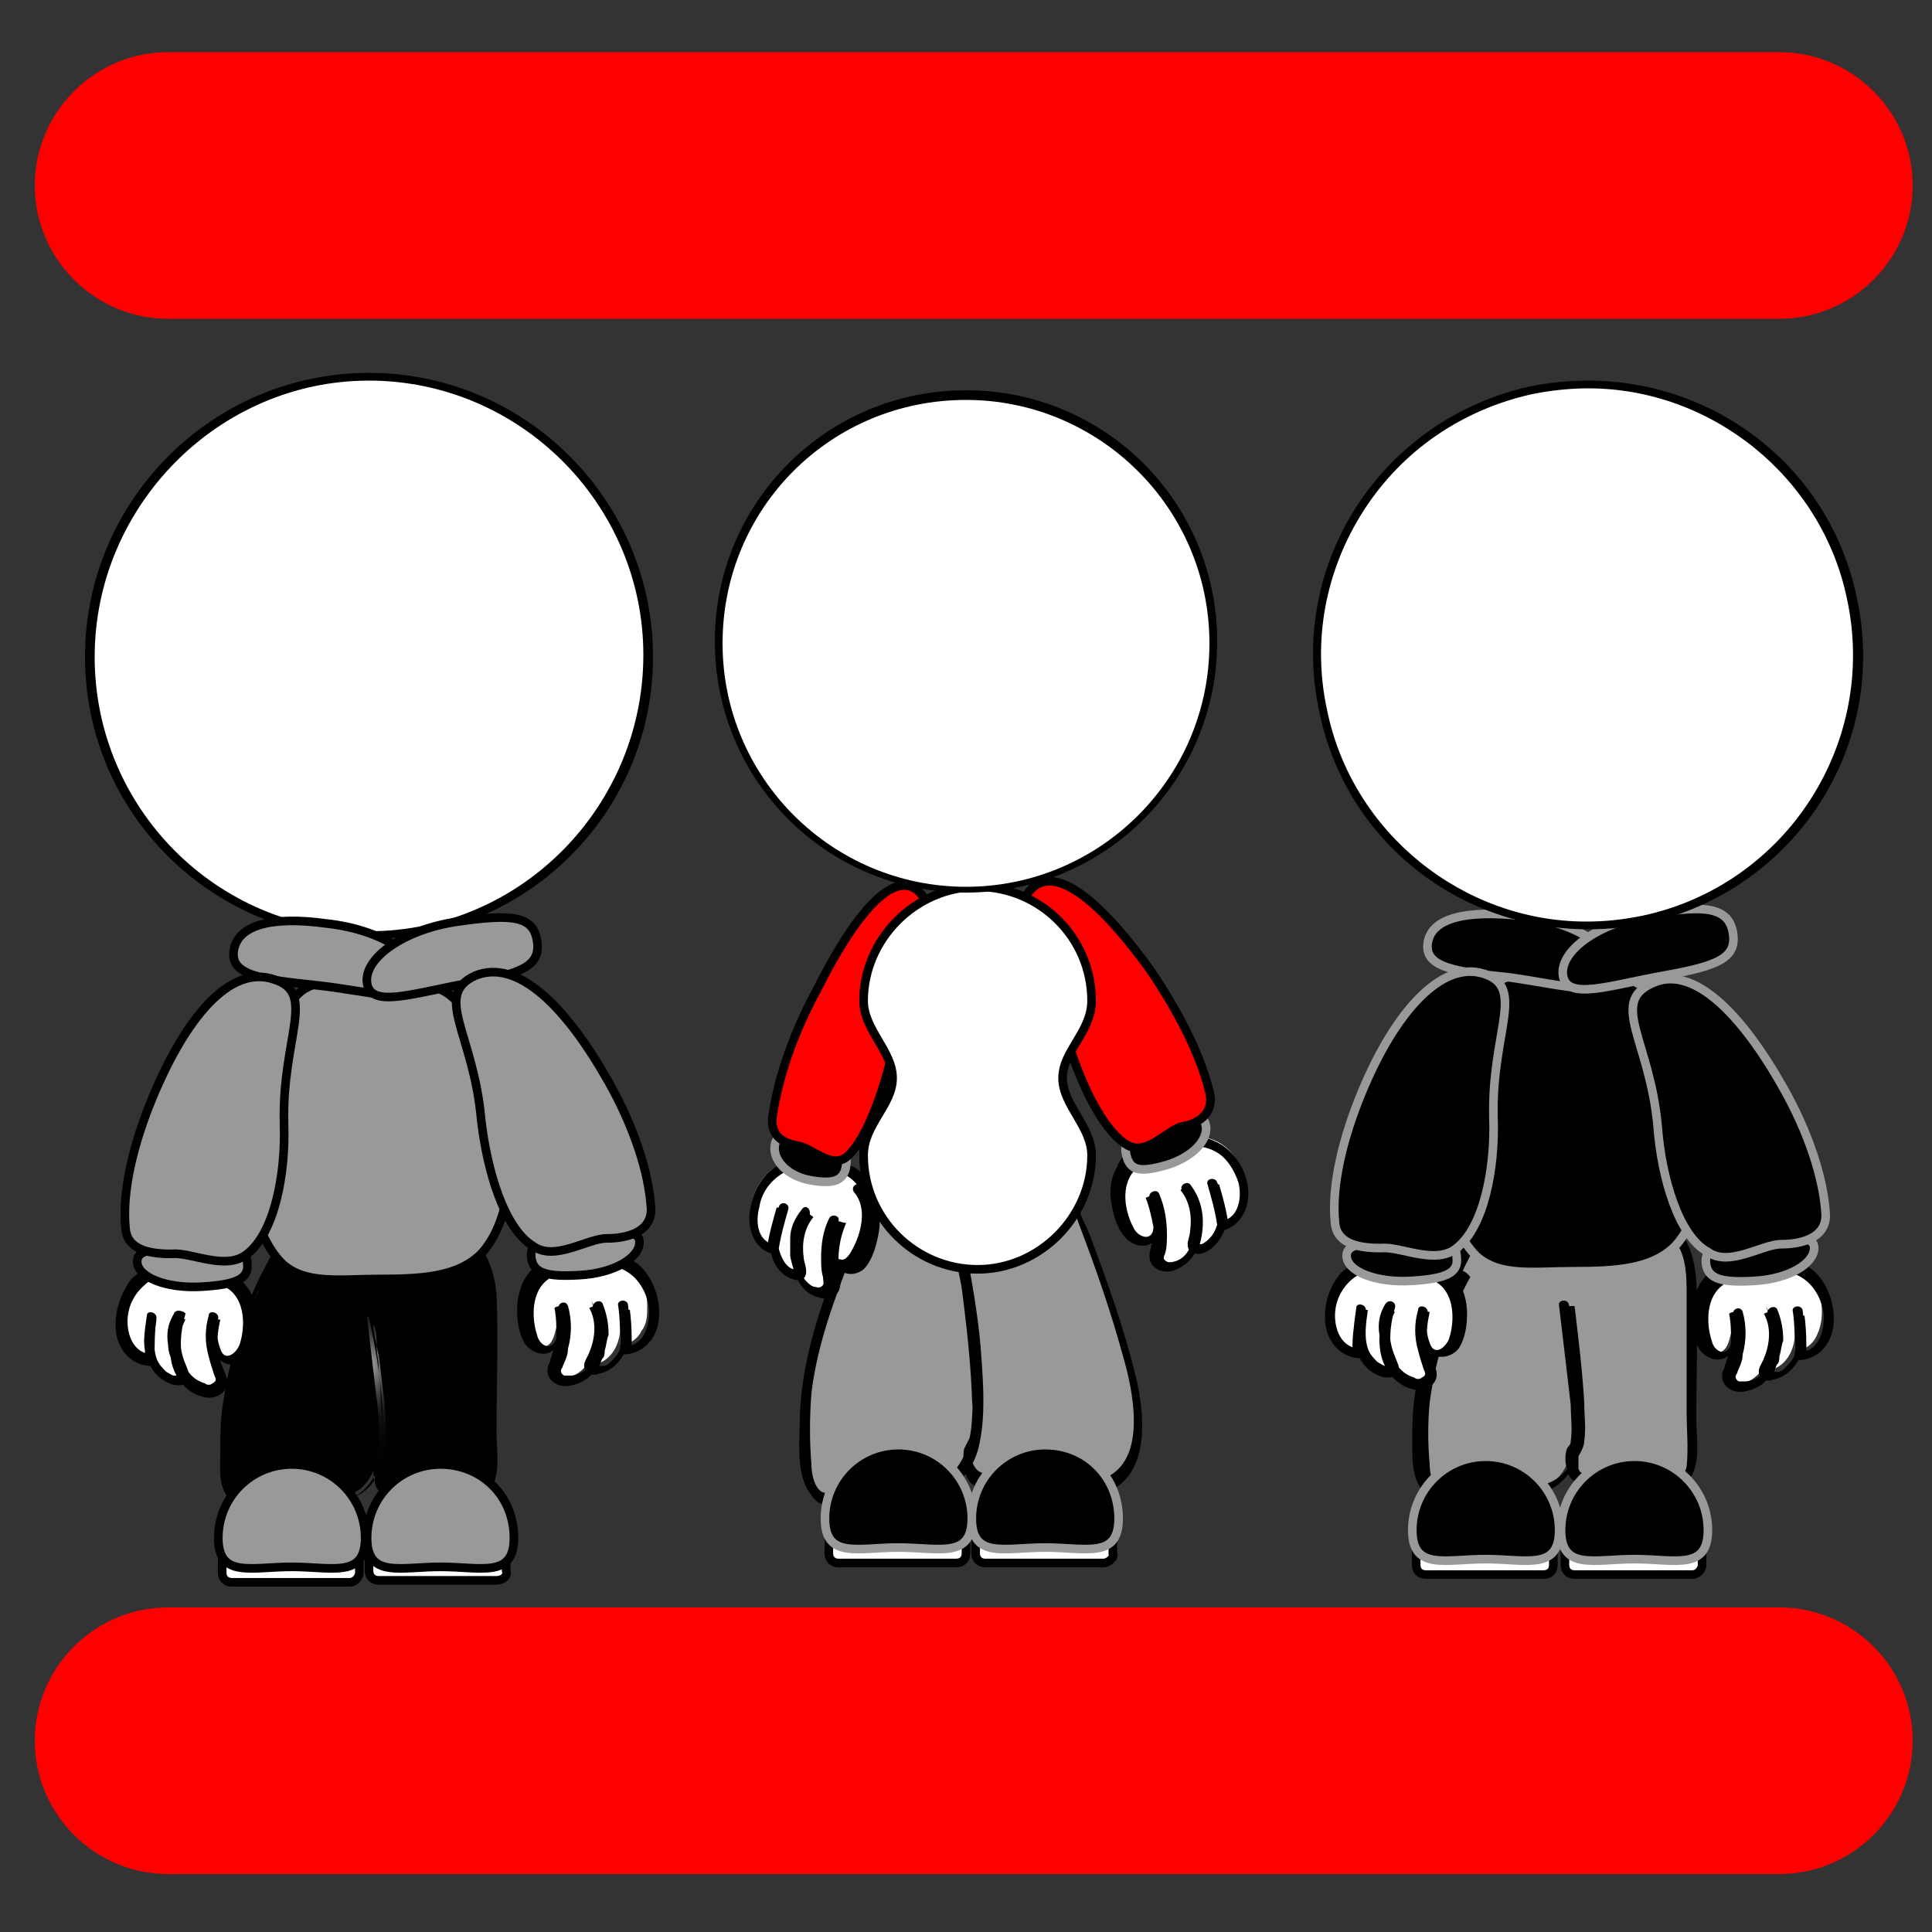 <?xml version="1.0" encoding="utf-8"?>
<!-- Generator: Adobe Illustrator 26.2.1, SVG Export Plug-In . SVG Version: 6.00 Build 0)  -->
<svg version="1.1" id="Layer_1" xmlns="http://www.w3.org/2000/svg" xmlns:xlink="http://www.w3.org/1999/xlink" x="0px" y="0px"
	 viewBox="0 0 100 100" style="enable-background:new 0 0 100 100;" xml:space="preserve">
<rect x="0" y="0" width="100" height="100" fill="#333333" stroke="none"/>
<style type="text/css">
	.st0{fill:#FF0000;}
	.st1{fill:#FFFFFF;}
	.st2{fill:#020000;}
	.st3{fill:url(#SVGID_1_);}
	.st4{fill:#999999;stroke:#000000;stroke-width:0.446;stroke-miterlimit:10;}
	.st5{fill:#FFFFFF;stroke:#000000;stroke-width:0.446;stroke-miterlimit:10;}
	.st6{fill:#999999;}
	.st7{stroke:#999999;stroke-width:0.446;stroke-miterlimit:10;}
	.st8{fill:#FF0000;stroke:#000000;stroke-width:0.446;stroke-miterlimit:10;}
</style>
<path class="st0" d="M92.1,16.5H8.7c-3.8,0-6.9-3.1-6.9-6.9v0c0-3.8,3.1-6.9,6.9-6.9h83.4c3.8,0,6.9,3.1,6.9,6.9v0
	C99,13.4,95.9,16.5,92.1,16.5z"/>
<path class="st0" d="M92.1,97H8.7c-3.8,0-6.9-3.1-6.9-6.9v0c0-3.8,3.1-6.9,6.9-6.9h83.4c3.8,0,6.9,3.1,6.9,6.9v0
	C99,93.9,95.9,97,92.1,97z"/>
<g>
	<g>
		<g>
			<circle class="st1" cx="19.1" cy="34" r="14.5"/>
			<path d="M19.1,19.7c7.8,0,14.2,6.4,14.2,14.2S27,48.2,19.1,48.2S4.9,41.8,4.9,34S11.3,19.7,19.1,19.7 M19.1,19.3
				C11,19.3,4.4,25.9,4.4,34S11,48.6,19.1,48.6S33.8,42.1,33.8,34S27.2,19.3,19.1,19.3L19.1,19.3z"/>
		</g>
		<g>
			<path class="st2" d="M13.7,66.4c-1.7,3-2.4,6.4-2.1,9.8c0,0.4,0.1,0.8,0.3,1.1c0.4,0.5,1.1,0.5,1.7,0.5c0.9,0,1.8-0.1,2.6-0.1
				c0.8,0,1.7-0.1,2.4-0.6c0.9-0.7,1.1-2,1.1-3.2c0-2-0.2-3.9-0.6-5.9c1.3,9.7,0,6.4,0.3,8.4c0,0.2,0,0.4,0.2,0.5
				c0.1,0.1,0.2,0.1,0.3,0.1c1.4,0.1,2.9,0.2,4.3,0.3c0.3,0,0.5,0,0.8-0.1c0.5-0.3,0.6-1,0.6-1.6c0-2.6,0-5.2,0-7.8
				c0-0.9,0-1.8-0.4-2.7c-0.4-0.8-1.2-1.5-2.1-1.5c-0.7,0-1.3,0.4-1.9,0.7c-1.4,0.5-2.9,0.2-4.4-0.3c-0.6-0.2-1.3-0.4-1.9-0.1
				c-0.3,0.2-0.5,0.5-0.7,0.8c-0.5,0.9-1,1.8-1.3,2.7"/>
			<g>
				<radialGradient id="SVGID_1_" cx="18.561" cy="70.697" r="7.104" gradientUnits="userSpaceOnUse">
					<stop  offset="0" style="stop-color:#FFFFFF"/>
					<stop  offset="7.380247e-03" style="stop-color:#F6F6F6"/>
					<stop  offset="4.767627e-02" style="stop-color:#C8C8C8"/>
					<stop  offset="9.308982e-02" style="stop-color:#9D9D9D"/>
					<stop  offset="0.142" style="stop-color:#777777"/>
					<stop  offset="0.195" style="stop-color:#575757"/>
					<stop  offset="0.254" style="stop-color:#3B3B3B"/>
					<stop  offset="0.32" style="stop-color:#252525"/>
					<stop  offset="0.397" style="stop-color:#141414"/>
					<stop  offset="0.493" style="stop-color:#090909"/>
					<stop  offset="0.627" style="stop-color:#020202"/>
					<stop  offset="1" style="stop-color:#000000"/>
				</radialGradient>
				<path class="st3" d="M13.6,66.4c-1,1.8-1.7,3.8-2,5.9c-0.2,1-0.2,2-0.2,3c0,0.7-0.1,1.6,0.4,2.2c0.4,0.5,1.1,0.5,1.7,0.5
					c1.1,0,2.2-0.1,3.3-0.1c1.6-0.1,2.7-1,2.9-2.6c0.3-2.3-0.1-4.8-0.6-7.1c0-0.1-0.1-0.1-0.1,0c0.2,1.7,0.4,3.4,0.6,5.1
					c0,0.6,0.1,1.4,0,2c0,0.2-0.2,0.3-0.2,0.5c-0.1,0.3-0.1,0.6,0,0.9c0.1,0.7,0.6,0.6,1.2,0.6c1.2,0.1,2.3,0.2,3.5,0.2
					c0.6,0,1.2,0,1.4-0.6c0.4-0.8,0.2-1.9,0.2-2.8c0-2.4,0.1-4.8,0-7.1c-0.1-1.3-0.7-3.1-2.3-3.3c-1.1-0.1-2,0.8-3.1,0.9
					c-1.3,0.2-2.5-0.3-3.8-0.6c-0.8-0.2-1.5-0.2-2,0.5c-0.7,0.9-1.2,2-1.6,3.1c0,0.1,0.1,0.1,0.1,0c0.3-0.7,0.6-1.4,1-2
					c0.4-0.8,0.8-1.6,1.8-1.6c0.6,0,1.3,0.3,1.9,0.5c0.6,0.2,1.2,0.3,1.9,0.3c0.5,0,1.1-0.1,1.6-0.2c0.7-0.2,1.3-0.7,2-0.7
					c1.8-0.1,2.3,2,2.3,3.4c0.1,1.4,0,2.8,0,4.2c0,1.5,0.1,3,0,4.4c0,0.9-0.3,1.5-1.3,1.5c-0.8,0-1.5-0.1-2.3-0.1
					c-0.3,0-0.6,0-0.9-0.1c-0.3,0-0.9,0.1-1.1-0.1c-0.3-0.2-0.5-0.5-0.5-0.9c0-0.3,0.1-0.4,0.2-0.6c0.2-0.5,0.2-1,0.2-1.5
					c0-0.7-0.1-1.3-0.1-2c0-0.5-0.1-1-0.1-1.4c0-0.3-0.1-0.6-0.1-0.9c0-0.3,0-0.8-0.1-1.1c-0.2-0.4,0,0.4,0,0.5
					c0.1,0.3,0.1,0.6,0.2,0.9c0.1,0.8,0.2,1.7,0.3,2.5c0.1,1.2,0.2,2.7-0.4,3.8c-0.8,1.6-2.8,1.4-4.3,1.4c-0.7,0-1.5,0.2-2.3,0
					c-1.1-0.2-1.1-1.3-1.1-2.2c-0.1-3.1,0.7-6.3,2.2-9C13.8,66.3,13.7,66.3,13.6,66.4L13.6,66.4z"/>
			</g>
		</g>
		<path id="torax_00000112610979886704867460000003492304444596426900_" class="st4" d="M26.1,58.5c0.6,2.3,0.1,5-1.2,6.4
			c-1.2,1.2-3.1,1.3-5.3,1.3c-2,0-3.8,0.3-5-0.8C13.2,64,12.5,61,13,58.5c0.6-2.8,1-5.9,2.6-7.2c0.9-0.7,2.4-0.5,4.1-0.5
			c1.7,0,2.9,0.1,3.7,0.8C24.9,52.9,25.4,55.6,26.1,58.5z"/>
		<g>
			<path class="st4" d="M12.1,49.2c-0.2,1.3,1.5,1.5,4.3,1.8s5.1,1.1,5.3-0.2s-2-2.7-4.8-3C14,47.4,12.3,47.9,12.1,49.2z"/>
			<path class="st4" d="M27.8,48.7c0.2,1.3-0.8,1.7-3.6,2.2c-2.8,0.5-5,1.3-5.2,0c-0.2-1.3,1.9-2.8,4.7-3.2S27.6,47.4,27.8,48.7z"/>
		</g>
		<g id="Mano_derecha_00000173841541324108412260000014073693578794853508_">
			<path class="st1" d="M27.9,65.7c-0.4,0.3-0.7,0.8-0.8,1.3s-0.1,1,0,1.5c0.1,0.3,0.1,0.6,0.3,0.9s0.5,0.4,0.8,0.3
				c0.4-0.1,0.5-0.6,0.6-1c0.1-0.4,0.1-0.8,0-1.2c0.2,1,0.1,2-0.3,2.9c-0.1,0.1-0.1,0.3-0.1,0.4c0,0.3,0.4,0.5,0.8,0.5
				c0.5,0,0.9-0.3,1.2-0.7c0.7-0.9,0.6-2.2,0.2-3.3c0.5,0.9,0.3,2.1-0.2,3c0,0.1-0.1,0.2,0,0.3c0,0,0.1,0,0.1,0
				c0.7,0.1,1.3-0.5,1.5-1.2c0.2-0.7,0.1-1.4,0-2c0.1,0.7,0.1,1.5,0.1,2.2c0.5,0,0.9-0.3,1.1-0.7c0.3-0.4,0.3-0.8,0.3-1.3
				c0-0.9-0.4-1.8-1.2-2.3c-0.5-0.3-1-0.4-1.6-0.5c-0.6-0.1-1.1-0.1-1.7-0.1c-0.6,0.1-1.1,0.3-1.4,0.8"/>
			<g>
				<path d="M27.8,65.5c-0.6,0.4-0.9,1.1-1,1.8c-0.1,0.7,0,1.7,0.4,2.3c0.4,0.5,1.2,0.7,1.6,0.1c0.4-0.6,0.4-1.5,0.4-2.1
					c-0.2,0-0.4,0-0.5,0.1c0.1,0.5,0.1,1,0.1,1.5c-0.1,0.5-0.2,0.9-0.4,1.4c-0.3,0.8,0.5,1.3,1.2,1.1c1.9-0.4,1.9-2.8,1.4-4.2
					c-0.2,0.1-0.3,0.1-0.5,0.2c0.4,0.7,0.3,1.6,0,2.3c-0.1,0.3-0.4,0.6-0.2,0.9c0.1,0.3,0.5,0.3,0.7,0.2c0.6-0.1,1.1-0.6,1.4-1.2
					c0.3-0.8,0.2-1.6,0.1-2.4c-0.1-0.3-0.6-0.2-0.5,0.1c0.1,0.7,0.1,1.5,0.1,2.2c0,0.1,0.1,0.3,0.3,0.3c1-0.1,1.6-0.9,1.7-1.8
					c0.1-0.9-0.2-1.9-0.8-2.6c-0.7-0.8-1.8-0.9-2.8-1c-1-0.1-2,0.1-2.7,0.9c-0.2,0.3,0.2,0.6,0.4,0.4c0.5-0.6,1.3-0.8,2.1-0.7
					c0.8,0,1.8,0.2,2.4,0.7c0.5,0.4,0.9,1.2,0.9,1.9c0,0.8-0.3,1.7-1.2,1.8c0.1,0.1,0.2,0.2,0.3,0.3c0-0.7,0-1.5-0.1-2.2
					c-0.2,0-0.4,0-0.5,0.1c0.1,0.6,0.2,1.3,0,1.9c-0.1,0.3-0.3,0.5-0.5,0.7c-0.1,0.1-0.2,0.2-0.4,0.2c-0.1,0-0.1,0-0.2,0
					c0,0-0.1,0-0.1,0c0,0.1,0,0.1,0.1,0c0.1-0.1,0.1-0.3,0.2-0.4c0.1-0.1,0.1-0.3,0.1-0.4c0.1-0.3,0.1-0.6,0.2-0.8
					c0-0.6-0.1-1.1-0.3-1.6c-0.1-0.3-0.6-0.1-0.5,0.2c0.2,0.6,0.4,1.4,0.2,2c-0.1,0.7-0.5,1.4-1.3,1.5c-0.1,0-0.3,0-0.4,0
					c-0.2-0.1-0.2-0.3-0.1-0.4c0.1-0.3,0.3-0.6,0.3-1c0.2-0.7,0.2-1.5,0-2.2c-0.1-0.3-0.5-0.2-0.5,0.1c0,0.5,0.1,1.1-0.1,1.6
					c-0.3,0.7-0.9,0.3-1-0.2c-0.3-0.9-0.3-2.3,0.6-2.9C28.3,65.7,28,65.3,27.8,65.5L27.8,65.5z"/>
			</g>
		</g>
		<g id="Mano_derecha_00000040568565636601734760000014346417135859153319_">
			<path class="st1" d="M11.9,66.4c0.4,0.3,0.7,0.8,0.8,1.3s0.1,1,0,1.5c-0.1,0.3-0.1,0.6-0.3,0.9c-0.2,0.3-0.5,0.4-0.8,0.3
				c-0.4-0.1-0.5-0.6-0.6-1c-0.1-0.4-0.1-0.8,0-1.2c-0.2,1-0.1,2,0.3,2.9c0.1,0.1,0.1,0.3,0.1,0.4c0,0.3-0.4,0.5-0.8,0.5
				c-0.5,0-0.9-0.3-1.2-0.7c-0.7-0.9-0.6-2.2-0.2-3.3c-0.5,0.9-0.3,2.1,0.2,3c0,0.1,0.1,0.2,0,0.3c0,0-0.1,0-0.1,0
				c-0.7,0.1-1.3-0.5-1.5-1.2s-0.1-1.4,0-2c-0.1,0.7-0.1,1.5-0.1,2.2c-0.5,0-0.9-0.3-1.1-0.7c-0.3-0.4-0.3-0.8-0.3-1.3
				c0-0.9,0.4-1.8,1.2-2.3c0.5-0.3,1-0.4,1.6-0.5c0.6-0.1,1.1-0.1,1.7-0.1c0.6,0.1,1.1,0.3,1.4,0.8"/>
			<g>
				<path d="M11.8,66.7c0.9,0.6,0.9,2,0.6,2.9c-0.2,0.5-0.8,0.9-1,0.2c-0.2-0.5-0.2-1.1-0.1-1.6c0-0.3-0.5-0.4-0.5-0.1
					c-0.2,0.7-0.2,1.4,0,2.1c0.1,0.4,0.2,0.7,0.3,1c0.1,0.2,0.1,0.3-0.1,0.4c-0.1,0.1-0.3,0.1-0.4,0c-0.7-0.2-1.1-0.8-1.2-1.5
					c-0.1-0.7,0-1.4,0.2-2.1C9.6,67.9,9.1,67.7,9,68c-0.3,0.5-0.4,1-0.3,1.6c0,0.3,0.1,0.6,0.2,0.8c0,0.1,0.1,0.3,0.1,0.4
					c0,0.1,0.1,0.3,0.2,0.4c0,0.1,0,0.1,0,0c0,0,0-0.1,0,0c0,0-0.2,0-0.2,0c-0.1,0-0.2-0.1-0.4-0.2c-0.2-0.2-0.4-0.4-0.5-0.7
					c-0.2-0.6-0.1-1.3,0-2c-0.2,0-0.4,0-0.5-0.1c-0.1,0.7-0.1,1.5-0.1,2.2c0.1-0.1,0.2-0.2,0.3-0.3c-0.9-0.1-1.2-1-1.2-1.7
					c0-0.7,0.3-1.4,0.9-1.9C8,66,8.9,65.9,9.7,65.8c0.8-0.1,1.7,0.1,2.2,0.7c0.2,0.3,0.6-0.1,0.4-0.4c-0.7-0.8-1.7-1-2.7-0.9
					c-1,0.1-2.1,0.3-2.8,1C6.2,67,5.9,68,6,68.9c0.1,0.9,0.7,1.7,1.7,1.8c0.1,0,0.3-0.1,0.3-0.3c0-0.7,0-1.5,0.1-2.2
					c0-0.3-0.5-0.4-0.5-0.1c-0.1,0.8-0.3,1.6,0.1,2.4c0.2,0.6,0.8,1.1,1.4,1.2c0.2,0,0.6,0,0.7-0.2c0.1-0.3-0.1-0.6-0.2-0.9
					c-0.3-0.7-0.4-1.6,0-2.3c-0.2-0.1-0.3-0.1-0.5-0.2c-0.3,0.8-0.4,1.7-0.2,2.5c0.2,0.8,0.8,1.5,1.6,1.7c0.7,0.2,1.5-0.3,1.2-1.1
					c-0.2-0.5-0.4-0.9-0.4-1.4c-0.1-0.5,0-1,0.1-1.5c-0.2,0-0.4,0-0.5-0.1c0,0.7-0.1,1.6,0.4,2.1c0.4,0.5,1.2,0.4,1.6-0.1
					c0.4-0.6,0.5-1.6,0.4-2.3c-0.1-0.7-0.4-1.3-1-1.8C11.8,66,11.5,66.5,11.8,66.7L11.8,66.7z"/>
			</g>
		</g>
		<g id="manga_derecha_00000100369954189596448130000002191905857519623579_">
			<path class="st4" d="M27.5,65.1c-0.1-0.8,0.6-1,2.4-1.1c1.8-0.1,3.2-0.5,3.2,0.3s-1.3,1.6-3.1,1.7C28.3,66.1,27.6,65.9,27.5,65.1
				z"/>
			<path class="st4" d="M31.5,56c1.3,2.3,2.1,4.7,2.2,6.6c0,1.2-1.3,1.5-2.3,1.5c-1,0-2.7,1.2-3.8,0.4c-1.5-0.9-2.4-3.9-2.7-6.6
				c-0.4-4.4-2.5-6.4-0.3-7.4C26.8,49.6,29.3,52.1,31.5,56z"/>
		</g>
		<g id="manga_derecha_00000034065319057958752450000007563703511898792860_">
			<path class="st4" d="M12.8,65.4c0-0.8-0.7-0.9-2.5-0.8s-3.2-0.1-3.2,0.7c0,0.8,1.5,1.4,3.3,1.3S12.9,66.2,12.8,65.4z"/>
			<path class="st4" d="M7.9,56.8c-1,2.4-1.6,4.9-1.4,6.8c0.1,1.2,1.5,1.3,2.4,1.3c1-0.1,2.8,0.9,3.9,0c1.4-1.1,2-4.1,1.9-6.8
				c-0.1-4.4,1.7-6.7-0.5-7.4C11.9,49.9,9.6,52.7,7.9,56.8z"/>
		</g>
		<g>
			<path class="st5" d="M25.7,81.8h-6.1c-0.3,0-0.5-0.2-0.5-0.5v-0.7c0-0.3,0.2-0.5,0.5-0.5h6.1c0.3,0,0.5,0.2,0.5,0.5v0.7
				C26.3,81.6,26,81.8,25.7,81.8z"/>
			<path class="st4" d="M26.6,79.6c0,2.1-1.7,1.5-3.8,1.5s-3.8,0.6-3.8-1.5c0-2.1,1.7-3.8,3.8-3.8S26.6,77.4,26.6,79.6z"/>
			<path class="st5" d="M18.1,81.9H12c-0.3,0-0.5-0.2-0.5-0.5v-0.7c0-0.3,0.2-0.5,0.5-0.5h6.1c0.3,0,0.5,0.2,0.5,0.5v0.7
				C18.6,81.6,18.4,81.9,18.1,81.9z"/>
			<path class="st4" d="M18.9,79.6c0,2.1-1.7,1.5-3.8,1.5s-3.8,0.6-3.8-1.5c0-2.1,1.7-3.8,3.8-3.8S18.9,77.5,18.9,79.6z"/>
		</g>
	</g>
	<g>
		<g>
			<path class="st6" d="M75.5,66c-1.7,3-2.4,6.4-2.1,9.8c0,0.4,0.1,0.8,0.3,1.1c0.4,0.5,1.1,0.5,1.7,0.5c0.9,0,1.8-0.1,2.6-0.1
				c0.8,0,1.7-0.1,2.4-0.6c0.9-0.7,1.1-2,1.1-3.2c0-2-0.2-3.9-0.6-5.9c1.3,9.7,0,6.4,0.3,8.4c0,0.2,0,0.4,0.2,0.5
				c0.1,0.1,0.2,0.1,0.3,0.1c1.4,0.1,2.9,0.2,4.3,0.3c0.3,0,0.5,0,0.8-0.1c0.5-0.3,0.6-1,0.6-1.6c0-2.6,0-5.2,0-7.8
				c0-0.9,0-1.8-0.4-2.7c-0.4-0.8-1.2-1.5-2.1-1.5c-0.7,0-1.3,0.4-1.9,0.7c-1.4,0.5-2.9,0.2-4.4-0.3c-0.6-0.2-1.3-0.4-1.9-0.1
				c-0.3,0.2-0.5,0.5-0.7,0.8c-0.5,0.9-1,1.8-1.3,2.7"/>
			<g>
				<path d="M75.3,65.9c-1,1.8-1.7,3.8-2,5.9c-0.2,1-0.2,2-0.2,3c0,0.7,0,1.7,0.5,2.3c0.5,0.5,1.2,0.6,1.8,0.5
					c1.1,0,2.2-0.1,3.3-0.1c1.7-0.1,2.8-1,3.1-2.8c0.3-2.3-0.1-4.9-0.6-7.2c-0.1-0.3-0.6-0.2-0.5,0.1c0.2,1.7,0.4,3.4,0.6,5.1
					c0,0.6,0.1,1.3,0,1.9c0,0.2-0.1,0.2-0.2,0.4c-0.1,0.3-0.1,0.7,0,1c0.1,0.8,0.7,0.8,1.4,0.8c1.2,0.1,2.3,0.2,3.5,0.2
					c0.7,0,1.3,0,1.6-0.7c0.4-0.8,0.2-2,0.2-2.9c0-2.4,0.1-4.8,0-7.1c-0.1-1.5-0.7-3.3-2.5-3.5c-1.1-0.1-2,0.8-3.1,0.9
					c-1.3,0.2-2.5-0.3-3.7-0.6c-0.9-0.2-1.7-0.2-2.2,0.6c-0.7,0.9-1.2,2-1.6,3.1c-0.1,0.3,0.4,0.5,0.5,0.1c0.4-0.9,0.8-1.8,1.3-2.6
					c0.3-0.5,0.6-0.9,1.3-0.8c0.5,0,1,0.2,1.5,0.4c1.7,0.5,3.1,0.5,4.7-0.2c0.9-0.4,1.7-0.5,2.5,0.3c0.8,0.8,0.8,2,0.8,3.1
					c0,2,0,4,0,6c0,0.9,0.1,1.9,0,2.8c-0.2,1.1-1.9,0.7-2.7,0.6c-0.5,0-1-0.1-1.5-0.1c-0.4,0-1.3,0.1-1.4-0.4c0-0.1,0-0.3,0-0.5
					c0-0.2,0-0.1,0.1-0.3c0.1-0.2,0.2-0.4,0.2-0.6c0.1-0.7,0-1.3,0-2c-0.1-1.7-0.3-3.3-0.5-5c-0.2,0-0.4,0-0.5,0.1
					c0.5,2.2,0.8,4.6,0.6,6.8c-0.1,1.2-0.6,2.1-1.9,2.4c-1,0.3-2.2,0.2-3.3,0.2c-0.5,0-1.1,0.1-1.5,0c-0.7-0.1-0.9-0.7-0.9-1.3
					c-0.1-1.1-0.1-2.2,0-3.2c0.3-2.3,1-4.5,2.1-6.5C75.9,65.8,75.5,65.6,75.3,65.9L75.3,65.9z"/>
			</g>
		</g>
		<path id="torax_00000163788959956197107160000004803529146898096777_" class="st7" d="M87.9,58.1c0.6,2.3,0.1,5-1.2,6.4
			c-1.2,1.2-3.1,1.3-5.3,1.3c-2,0-3.8,0.3-5-0.8c-1.4-1.4-2.1-4.4-1.6-6.9c0.6-2.8,1-5.9,2.6-7.2c0.9-0.7,2.4-0.5,4.1-0.5
			c1.7,0,2.9,0.1,3.7,0.8C86.7,52.5,87.2,55.2,87.9,58.1z"/>
		<g>
			<path class="st7" d="M73.9,48.8c-0.2,1.3,1.5,1.5,4.3,1.8c2.8,0.4,5.1,1.1,5.3-0.2c0.2-1.3-2-2.7-4.8-3S74.1,47.5,73.9,48.8z"/>
			<path class="st7" d="M89.7,48.3c0.2,1.3-0.8,1.7-3.6,2.2c-2.8,0.5-5,1.3-5.2,0c-0.2-1.3,1.9-2.8,4.7-3.2
				C88.3,46.8,89.5,47,89.7,48.3z"/>
		</g>
		<g id="Mano_derecha_00000152960870961564116320000014431767206481115523_">
			<path class="st1" d="M88.7,66c-0.4,0.3-0.7,0.8-0.8,1.3s-0.1,1,0,1.5c0.1,0.3,0.1,0.6,0.3,0.9c0.2,0.3,0.5,0.4,0.8,0.3
				c0.4-0.1,0.5-0.6,0.6-1c0.1-0.4,0.1-0.8,0-1.2c0.2,1,0.1,2-0.3,2.9c-0.1,0.1-0.1,0.3-0.1,0.4c0,0.3,0.4,0.5,0.8,0.5
				c0.5,0,0.9-0.3,1.2-0.7c0.7-0.9,0.6-2.2,0.2-3.3c0.5,0.9,0.3,2.1-0.2,3c0,0.1-0.1,0.2,0,0.3c0,0,0.1,0,0.1,0
				c0.7,0.1,1.3-0.5,1.5-1.2c0.2-0.7,0.1-1.4,0-2c0.1,0.7,0.1,1.5,0.1,2.2c0.5,0,0.9-0.3,1.1-0.7s0.3-0.8,0.3-1.3
				c0-0.9-0.4-1.8-1.2-2.3c-0.5-0.3-1-0.4-1.6-0.5c-0.6-0.1-1.1-0.1-1.7-0.1c-0.6,0.1-1.1,0.3-1.4,0.8"/>
			<g>
				<path d="M88.6,65.8c-0.6,0.4-0.9,1.1-1,1.8c-0.1,0.7,0,1.7,0.4,2.3c0.4,0.5,1.2,0.7,1.6,0.1c0.4-0.6,0.4-1.5,0.4-2.1
					c-0.2,0-0.4,0-0.5,0.1c0.1,0.5,0.1,1,0.1,1.5c-0.1,0.5-0.2,0.9-0.4,1.4c-0.3,0.8,0.5,1.3,1.2,1.1c1.9-0.4,1.9-2.8,1.4-4.2
					c-0.2,0.1-0.3,0.1-0.5,0.2c0.4,0.7,0.3,1.6,0,2.3c-0.1,0.3-0.4,0.6-0.2,0.9c0.1,0.3,0.5,0.3,0.7,0.2c0.6-0.1,1.1-0.6,1.4-1.2
					c0.3-0.8,0.2-1.6,0.1-2.4c-0.1-0.3-0.6-0.2-0.5,0.1c0.1,0.7,0.1,1.5,0.1,2.2c0,0.1,0.1,0.3,0.3,0.3c1-0.1,1.6-0.9,1.7-1.8
					c0.1-0.9-0.2-1.9-0.8-2.6c-0.7-0.8-1.8-0.9-2.8-1c-1-0.1-2,0.1-2.7,0.9c-0.2,0.3,0.2,0.6,0.4,0.4c0.5-0.6,1.3-0.8,2.1-0.7
					c0.8,0,1.8,0.2,2.4,0.7c0.5,0.4,0.9,1.2,0.9,1.9c0,0.8-0.3,1.7-1.2,1.8c0.1,0.1,0.2,0.2,0.3,0.3c0-0.7,0-1.5-0.1-2.2
					c-0.2,0-0.4,0-0.5,0.1c0.1,0.6,0.2,1.3,0,1.9c-0.1,0.3-0.3,0.5-0.5,0.7c-0.1,0.1-0.2,0.2-0.4,0.2c-0.1,0-0.1,0-0.2,0
					c0,0-0.1,0-0.1,0c0,0.1,0,0.1,0.1,0c0.1-0.1,0.1-0.3,0.2-0.4c0.1-0.1,0.1-0.3,0.1-0.4c0.1-0.3,0.1-0.6,0.2-0.8
					c0-0.6-0.1-1.1-0.3-1.6c-0.1-0.3-0.6-0.1-0.5,0.2c0.2,0.6,0.4,1.4,0.2,2c-0.1,0.7-0.5,1.4-1.3,1.5c-0.1,0-0.3,0-0.4,0
					c-0.2-0.1-0.2-0.3-0.1-0.4c0.1-0.3,0.3-0.6,0.3-1c0.2-0.7,0.2-1.5,0-2.2c-0.1-0.3-0.5-0.2-0.5,0.1c0,0.5,0.1,1.1-0.1,1.6
					c-0.3,0.7-0.9,0.3-1-0.2c-0.3-0.9-0.3-2.3,0.6-2.9C89.1,66,88.8,65.6,88.6,65.8L88.6,65.8z"/>
			</g>
		</g>
		<g id="Mano_derecha_00000170240838264243265040000016695332330102924946_">
			<path class="st1" d="M74.5,66.1c0.4,0.3,0.7,0.8,0.8,1.3c0.1,0.5,0.1,1,0,1.5c-0.1,0.3-0.1,0.6-0.3,0.9c-0.2,0.3-0.5,0.4-0.8,0.3
				c-0.4-0.1-0.5-0.6-0.6-1c-0.1-0.4-0.1-0.8,0-1.2c-0.2,1-0.1,2,0.3,2.9c0.1,0.1,0.1,0.3,0.1,0.4c0,0.3-0.4,0.5-0.8,0.5
				c-0.5,0-0.9-0.3-1.2-0.7c-0.7-0.9-0.6-2.2-0.2-3.3c-0.5,0.9-0.3,2.1,0.2,3c0,0.1,0.1,0.2,0,0.3c0,0-0.1,0-0.1,0
				c-0.7,0.1-1.3-0.5-1.5-1.2c-0.2-0.7-0.1-1.4,0-2c-0.1,0.7-0.1,1.5-0.1,2.2c-0.5,0-0.9-0.3-1.1-0.7c-0.3-0.4-0.3-0.8-0.3-1.3
				c0-0.9,0.4-1.8,1.2-2.3c0.5-0.3,1-0.4,1.6-0.5c0.6-0.1,1.1-0.1,1.7-0.1c0.6,0.1,1.1,0.3,1.4,0.8"/>
			<g>
				<path d="M74.4,66.4c0.9,0.6,0.9,2,0.6,2.9c-0.2,0.5-0.8,0.9-1,0.2c-0.2-0.5-0.2-1.1-0.1-1.6c0-0.3-0.5-0.4-0.5-0.1
					c-0.2,0.7-0.2,1.4,0,2.1c0.1,0.4,0.2,0.7,0.3,1c0.1,0.2,0.1,0.3-0.1,0.4c-0.1,0.1-0.3,0.1-0.4,0c-0.7-0.2-1.1-0.8-1.2-1.5
					c-0.1-0.7,0-1.4,0.2-2.1c0.1-0.3-0.3-0.5-0.5-0.2c-0.3,0.5-0.4,1-0.3,1.6c0,0.3,0.1,0.6,0.2,0.8c0,0.1,0.1,0.3,0.1,0.4
					c0,0.1,0.1,0.3,0.2,0.4c0,0.1,0,0.1,0,0c0,0,0-0.1,0,0c0,0-0.2,0-0.2,0c-0.1,0-0.2-0.1-0.4-0.2c-0.2-0.2-0.4-0.4-0.5-0.7
					c-0.2-0.6-0.1-1.3,0-2c-0.2,0-0.4,0-0.5-0.1C70,68.7,70,69.4,70,70.1c0.1-0.1,0.2-0.2,0.3-0.3c-0.9-0.1-1.2-1-1.2-1.7
					c0-0.7,0.3-1.4,0.9-1.9c0.6-0.5,1.6-0.6,2.3-0.7c0.8-0.1,1.7,0.1,2.2,0.7c0.2,0.3,0.6-0.1,0.4-0.4c-0.7-0.8-1.7-1-2.7-0.9
					c-1,0.1-2.1,0.3-2.8,1c-0.6,0.7-0.9,1.6-0.8,2.6c0.1,0.9,0.7,1.7,1.7,1.8c0.1,0,0.3-0.1,0.3-0.3c0-0.7,0-1.5,0.1-2.2
					c0-0.3-0.5-0.4-0.5-0.1c-0.1,0.8-0.3,1.6,0.1,2.4c0.2,0.6,0.8,1.1,1.4,1.2c0.2,0,0.6,0,0.7-0.2c0.1-0.3-0.1-0.6-0.2-0.9
					c-0.3-0.7-0.4-1.6,0-2.3c-0.2-0.1-0.3-0.1-0.5-0.2c-0.3,0.8-0.4,1.7-0.2,2.5c0.2,0.8,0.8,1.5,1.6,1.7c0.7,0.2,1.5-0.3,1.2-1.1
					c-0.2-0.5-0.4-0.9-0.4-1.4c-0.1-0.5,0-1,0.1-1.5c-0.2,0-0.4,0-0.5-0.1c0,0.7-0.1,1.6,0.4,2.1c0.4,0.5,1.2,0.4,1.6-0.1
					c0.4-0.6,0.5-1.6,0.4-2.3c-0.1-0.7-0.4-1.3-1-1.8C74.4,65.7,74.1,66.2,74.4,66.4L74.4,66.4z"/>
			</g>
		</g>
		<g id="manga_derecha_00000101097356595179725370000008446199920851790470_">
			<path class="st7" d="M88.3,65.4c-0.1-0.8,0.6-1,2.4-1.1c1.8-0.1,3.2-0.5,3.2,0.3s-1.3,1.6-3.1,1.7C89.1,66.4,88.4,66.2,88.3,65.4
				z"/>
			<path class="st7" d="M92.3,56.3c1.3,2.3,2.1,4.7,2.2,6.6c0,1.2-1.3,1.5-2.3,1.5c-1,0-2.7,1.2-3.8,0.4C86.9,64,86,61,85.8,58.3
				c-0.4-4.4-2.5-6.4-0.3-7.4C87.6,49.9,90.1,52.4,92.3,56.3z"/>
		</g>
		<g id="manga_derecha_00000036965400825336452600000017142487027811396535_">
			<path class="st7" d="M75.4,65.1c0-0.8-0.7-0.9-2.5-0.8s-3.2-0.1-3.2,0.7c0,0.8,1.5,1.4,3.3,1.3C74.8,66.2,75.5,65.9,75.4,65.1z"
				/>
			<path class="st7" d="M70.5,56.5c-1,2.4-1.6,4.9-1.4,6.8c0.1,1.2,1.5,1.3,2.4,1.3c1-0.1,2.8,0.9,3.9,0c1.4-1.1,2-4.1,1.9-6.8
				c-0.1-4.4,1.7-6.7-0.5-7.4S72.2,52.4,70.5,56.5z"/>
		</g>
		<g>
			<path class="st5" d="M87.6,81.5h-6.1c-0.3,0-0.5-0.2-0.5-0.5v-0.7c0-0.3,0.2-0.5,0.5-0.5h6.1c0.3,0,0.5,0.2,0.5,0.5v0.7
				C88.1,81.2,87.9,81.5,87.6,81.5z"/>
			<path class="st7" d="M88.4,79.2c0,2.1-1.7,1.5-3.8,1.5s-3.8,0.6-3.8-1.5s1.7-3.8,3.8-3.8S88.4,77.1,88.4,79.2z"/>
			<path class="st5" d="M79.9,81.5h-6.1c-0.3,0-0.5-0.2-0.5-0.5v-0.7c0-0.3,0.2-0.5,0.5-0.5h6.1c0.3,0,0.5,0.2,0.5,0.5V81
				C80.4,81.3,80.2,81.5,79.9,81.5z"/>
			<path class="st7" d="M80.7,79.2c0,2.1-1.7,1.5-3.8,1.5c-2.1,0-3.8,0.6-3.8-1.5s1.7-3.8,3.8-3.8C79,75.4,80.7,77.1,80.7,79.2z"/>
		</g>
		<g>
			<path class="st1" d="M82.2,47.9c-6.5,0-12.3-4.6-13.7-11c-1.6-7.5,3.2-15,10.7-16.6c1-0.2,2-0.3,3-0.3c6.5,0,12.3,4.6,13.7,11
				c0.8,3.7,0.1,7.4-1.9,10.5c-2,3.1-5.2,5.3-8.8,6.1C84.2,47.8,83.2,47.9,82.2,47.9L82.2,47.9z"/>
			<path d="M82.2,20.1c6.4,0,12.1,4.6,13.4,10.9c1.6,7.4-3.1,14.8-10.6,16.4c-1,0.2-1.9,0.3-2.9,0.3c-6.4,0-12.1-4.6-13.4-10.9
				c-0.8-3.6-0.1-7.3,1.9-10.4c2-3.1,5.1-5.2,8.7-6C80.3,20.2,81.3,20.1,82.2,20.1 M82.2,19.7c-1,0-2,0.1-3,0.3
				c-7.7,1.7-12.6,9.2-10.9,16.9c1.4,6.7,7.3,11.2,13.9,11.2c1,0,2-0.1,3-0.3c7.7-1.7,12.6-9.2,10.9-16.9
				C94.7,24.2,88.8,19.7,82.2,19.7L82.2,19.7z"/>
		</g>
	</g>
	<g>
		<g>
			<path class="st6" d="M43.9,64.8c-1.6,4.2-2.5,6.7-2.2,10.9c0,0.5-0.1,0.8,0.3,1.1c0.5,0.6,0.2,0.6,1,0.6c1.1,0,2.2-0.1,3.3-0.1
				c1.1,0,2.2-0.1,3-0.8c1.2-0.9,1.4-2.6,1.4-4c0-2.5-0.3-5-0.8-7.4c1.6,12.3,0,8.1,0.3,10.6c0,0.2,0,0.5,0.2,0.6
				c0.1,0.1,0.3,0.1,0.4,0.1c1.8,0.1,3.6,0.2,5.5,0.3c0.3,0,0.7,0,1-0.1c0.7-0.3,1.2-0.8,1.3-1.5c0.7-3-0.3-5.2-1.5-9
				c-0.3-1.1-0.9-2.7-1.4-3.7s0.4-3-0.7-3c-0.9,0-1.6,0.6-2.4,0.9c-1.8,0.7-3.7,0.2-5.5-0.3c-0.8-0.3-1.1-0.4-1.9,0
				c-0.4,0.2,0.2,0.8,0,1.2C44.6,62.3,44.4,63.6,43.9,64.8L43.9,64.8z"/>
			<g>
				<path d="M43.6,64.7c-1.1,2.8-2.1,5.6-2.2,8.6c0,1.1-0.2,2.8,0.4,3.8c0.2,0.3,0.3,0.5,0.6,0.7c0.5,0.2,1.4,0,1.9,0
					c1.4-0.1,3.1,0.1,4.4-0.5c1.1-0.5,1.8-1.5,2-2.6c0.3-1.4,0.2-3,0.1-4.4c-0.1-1.7-0.4-3.4-0.7-5.1c-0.1-0.3-0.6-0.2-0.5,0.1
					c0.3,2.3,0.6,4.5,0.7,6.8c0,0.7,0.2,1.6-0.1,2.3c-0.1,0.2-0.2,0.4-0.3,0.6c-0.1,0.5,0,1.5,0.4,1.8c0.4,0.3,1.1,0.2,1.5,0.2
					c0.9,0.1,1.7,0.1,2.6,0.2c1.2,0.1,2.5,0.4,3.5-0.3c1.6-1.2,1.3-3.9,0.9-5.6c-0.6-2.5-1.5-5-2.4-7.4c-0.2-0.5-0.5-1-0.6-1.5
					c-0.1-0.5,0-1,0-1.5c0-0.5,0-1.2-0.7-1.3c-0.5-0.1-1,0.1-1.5,0.3c-0.8,0.3-1.5,0.7-2.4,0.8c-1,0.1-1.9,0-2.8-0.2
					c-0.7-0.2-1.5-0.5-2.2-0.6c-0.7-0.1-1.5,0.1-1.5,0.9c0,0.4,0,0.7-0.1,1.1c-0.1,0.3-0.2,0.5-0.3,0.8
					C44.1,63.1,43.9,63.9,43.6,64.7c0.2,0.1,0.3,0.1,0.5,0.2c0,0,0,0,0,0C44.2,64.5,43.7,64.4,43.6,64.7
					C43.6,64.7,43.6,64.7,43.6,64.7c-0.1,0.4,0.4,0.5,0.5,0.2c0.2-0.6,0.4-1.1,0.6-1.7c0.2-0.6,0.6-1.2,0.8-1.9
					c0.1-0.2,0-0.3,0.1-0.5c0.1-0.4-0.5-0.4,0.3-0.8c0.3-0.1,0.9,0.1,1.2,0.2c2.3,0.7,4.3,1,6.5,0c0.4-0.2,1.5-0.8,1.8-0.2
					c0.2,0.3,0,0.9,0,1.2c0,0.9,0.2,1.5,0.5,2.3c0.8,2.1,1.6,4.4,2.2,6.6c0.5,1.7,1.3,5.2-0.7,6.3c-0.5,0.3-1.2,0.2-1.8,0.1
					c-0.7,0-1.4-0.1-2.1-0.1c-0.7,0-1.4-0.1-2.1-0.1c-0.6,0-0.9-0.1-1.1-0.7c-0.1-0.6,0.2-0.8,0.3-1.4c0.2-0.8,0.1-1.6,0.1-2.4
					c-0.1-2.2-0.4-4.4-0.7-6.6c-0.2,0-0.4,0-0.5,0.1c0.6,2.7,1,5.6,0.8,8.3c-0.1,1.4-0.6,2.8-2.1,3.3c-1.3,0.4-2.8,0.3-4.1,0.3
					c-0.3,0-1.3,0.2-1.6,0c-0.4-0.3-0.5-1-0.5-1.4c-0.1-1.2-0.1-2.4,0-3.7c0.3-2.5,1.2-4.9,2.1-7.2C44.3,64.5,43.8,64.4,43.6,64.7z"
					/>
			</g>
		</g>
		<g id="Mano_derecha_00000147919066964943509320000010735357491485537727_">
			<path class="st1" d="M58.3,60.2c-0.4,0.4-0.5,0.9-0.5,1.4c0,0.5,0.1,1,0.3,1.5c0.1,0.3,0.3,0.6,0.5,0.8s0.6,0.3,0.9,0.1
				c0.4-0.2,0.4-0.7,0.4-1.1c0-0.4-0.1-0.8-0.2-1.2c0.4,0.9,0.5,2,0.3,2.9c0,0.1-0.1,0.3,0,0.4c0.1,0.3,0.5,0.4,0.8,0.3
				c0.4-0.1,0.8-0.5,1-0.9c0.5-1,0.2-2.3-0.4-3.2c0.7,0.8,0.7,2,0.4,3c0,0.1,0,0.2,0,0.3c0,0,0.1,0,0.1,0c0.7-0.1,1.2-0.8,1.3-1.4
				c0.1-0.7-0.2-1.4-0.4-2c0.2,0.7,0.4,1.4,0.5,2.1c0.4-0.1,0.8-0.5,1-0.9s0.2-0.9,0.1-1.3c-0.2-0.9-0.8-1.7-1.6-2
				c-0.5-0.2-1.1-0.2-1.6-0.2c-0.6,0-1.1,0.1-1.6,0.3c-0.5,0.2-1,0.5-1.3,1"/>
			<g>
				<path d="M58.1,60c-0.5,0.6-0.7,1.3-0.6,2.1c0.1,0.7,0.3,1.6,0.9,2.1c0.5,0.4,1.2,0.4,1.5-0.2c0.3-0.6,0.1-1.5-0.1-2.2
					c-0.2,0.1-0.3,0.1-0.5,0.2c0.2,0.5,0.3,1,0.4,1.5c0,0.5-0.1,0.9-0.2,1.4c-0.1,0.8,0.8,1.1,1.4,0.8c1.8-0.8,1.3-3.1,0.6-4.4
					c-0.1,0.1-0.3,0.2-0.4,0.3c0.5,0.6,0.6,1.4,0.5,2.1c0,0.3-0.2,0.6-0.1,0.9c0.1,0.3,0.4,0.3,0.6,0.3c0.6-0.1,1.1-0.7,1.3-1.3
					c0.2-0.8-0.1-1.7-0.4-2.4c-0.1-0.3-0.6-0.2-0.5,0.1c0.2,0.7,0.4,1.4,0.5,2.1c0,0.2,0.2,0.3,0.3,0.3c1-0.3,1.4-1.3,1.3-2.2
					c-0.1-0.9-0.6-1.7-1.3-2.2c-0.9-0.6-2-0.6-3-0.5c-1,0.1-1.9,0.5-2.4,1.4c-0.2,0.3,0.3,0.6,0.5,0.3c0.4-0.7,1.2-1,2-1.1
					c0.8-0.1,1.8-0.2,2.5,0.2c0.6,0.3,1,1,1.2,1.6c0.2,0.8,0,1.8-0.8,2c0.1,0.1,0.2,0.2,0.3,0.3c-0.1-0.8-0.3-1.5-0.5-2.2
					c-0.2,0-0.3,0.1-0.5,0.1c0.2,0.6,0.5,1.4,0.4,2c-0.1,0.3-0.2,0.5-0.4,0.7c-0.1,0.1-0.2,0.2-0.4,0.3c-0.1,0-0.1,0-0.2,0
					c0,0,0.1,0,0.1,0.1c0,0,0-0.1,0-0.1c0.3-1.1,0.2-2.2-0.5-3.1c-0.2-0.2-0.6,0.1-0.4,0.3c0.4,0.6,0.6,1.3,0.6,2
					c0,0.7-0.3,1.5-1,1.7c-0.1,0-0.3,0.1-0.4,0c-0.2-0.1-0.2-0.2-0.1-0.4c0.1-0.3,0.1-0.7,0.1-1c0-0.7-0.1-1.4-0.4-2.1
					c-0.1-0.3-0.6-0.1-0.5,0.2c0.1,0.5,0.3,1.1,0.2,1.6c-0.1,0.7-0.8,0.4-1,0c-0.5-0.9-0.7-2.2,0-3C58.8,60.1,58.4,59.7,58.1,60
					L58.1,60z"/>
			</g>
		</g>
		<g id="manga_derecha_00000061446772440122401690000013314056275450946226_">
			<path class="st7" d="M58.3,59.8c-0.2-0.8,0.3-1.1,1.6-1.4c1.3-0.4,2.3-1,2.5-0.2c0.2,0.8-0.7,1.7-2,2.1
				C59,60.7,58.5,60.6,58.3,59.8z"/>
			<path class="st8" d="M59.6,50.3c1.4,2.1,2.5,4.2,3,6.2c0.3,1.2-0.7,1.7-1.4,1.8c-0.8,0.2-1.8,1.5-2.8,1c-1.3-0.7-2.6-3.4-3.3-6
				c-1.1-4.3-3.1-5.9-1.7-7.3C54.7,44.7,57.1,46.8,59.6,50.3z"/>
		</g>
		<g>
			<g id="Mano_derecha_00000049903944274265211100000007647136588046593179_">
				<path class="st1" d="M44.4,61.5c0.3,0.4,0.5,0.9,0.5,1.4c0,0.5-0.1,1-0.3,1.5c-0.1,0.3-0.2,0.6-0.5,0.8s-0.6,0.3-0.8,0.1
					c-0.3-0.2-0.4-0.7-0.3-1.1c0-0.4,0.1-0.8,0.2-1.2c-0.4,0.9-0.5,2-0.3,2.9c0,0.1,0.1,0.3,0,0.4c-0.1,0.3-0.5,0.4-0.8,0.3
					c-0.4-0.1-0.7-0.5-0.9-0.9c-0.5-1-0.1-2.3,0.4-3.2c-0.6,0.8-0.7,2-0.4,3c0,0.1,0,0.2,0,0.3c0,0-0.1,0-0.1,0
					c-0.6-0.1-1.1-0.8-1.1-1.4s0.2-1.4,0.4-2c-0.2,0.7-0.4,1.4-0.5,2.1c-0.4-0.1-0.7-0.5-0.9-0.9c-0.2-0.4-0.1-0.9-0.1-1.3
					c0.2-0.9,0.7-1.7,1.5-2c0.5-0.2,1-0.2,1.5-0.2c0.5,0,1,0.1,1.5,0.3c0.5,0.2,0.9,0.6,1.1,1.1"/>
				<g>
					<path d="M44.2,61.7c0.7,0.8,0.4,2.1-0.1,3c-0.1,0.2-0.3,0.5-0.5,0.5c-0.3,0-0.4-0.2-0.4-0.4c-0.1-0.5,0.1-1.1,0.2-1.6
						c0.1-0.3-0.4-0.4-0.5-0.1c-0.3,0.6-0.4,1.3-0.4,2c0,0.3,0,0.7,0.1,1c0,0.2,0.1,0.4-0.1,0.5c-0.1,0.1-0.3,0-0.4,0
						c-0.6-0.3-0.8-1-0.8-1.6c0-0.7,0.3-1.4,0.6-2.1c0.1-0.3-0.2-0.6-0.4-0.3c-0.4,0.5-0.6,1-0.6,1.5c0,0.3,0,0.6,0,0.9
						c0,0.1,0.2,0.8,0.2,0.8c0.1,0,0.1-0.1,0.2-0.1c-0.6,0.1-0.9-0.7-1-1.1c-0.1-0.7,0.2-1.4,0.4-2c-0.2,0-0.3-0.1-0.5-0.1
						c-0.2,0.7-0.4,1.4-0.5,2.1c0.1-0.1,0.2-0.1,0.3-0.2c-0.8-0.2-0.9-1.2-0.7-1.9c0.1-0.7,0.5-1.3,1.1-1.7c0.6-0.4,1.5-0.4,2.3-0.3
						c0.8,0.1,1.5,0.4,1.9,1.2c0.1,0.3,0.6,0,0.5-0.3c-0.4-0.9-1.3-1.3-2.3-1.4c-0.9-0.1-2-0.1-2.8,0.5c-0.7,0.5-1.1,1.4-1.2,2.3
						c-0.1,0.9,0.3,1.9,1.2,2.1c0.1,0,0.3,0,0.3-0.2c0.1-0.7,0.3-1.4,0.5-2.1c0.1-0.3-0.4-0.5-0.5-0.1c-0.3,0.7-0.5,1.5-0.4,2.3
						c0.1,0.6,0.5,1.2,1.1,1.4c0.3,0.1,0.6,0.1,0.7-0.2c0.1-0.3-0.1-0.7-0.1-0.9c-0.1-0.7,0-1.5,0.5-2.1c-0.1-0.1-0.3-0.2-0.4-0.3
						c-0.4,0.8-0.7,1.7-0.7,2.5c0.1,0.8,0.4,1.6,1.2,1.9c0.3,0.1,0.6,0.2,0.9,0c0.4-0.2,0.4-0.5,0.4-0.9c-0.2-1-0.1-2,0.3-2.9
						c-0.2,0-0.3-0.1-0.5-0.1c-0.2,0.6-0.4,1.5-0.1,2.2c0.3,0.6,1,0.7,1.5,0.3c0.5-0.5,0.7-1.4,0.8-2c0.1-0.7,0-1.5-0.5-2.1
						C44.4,61,44,61.4,44.2,61.7L44.2,61.7z"/>
				</g>
			</g>
			<g id="manga_derecha_00000079469767307129363860000012427049056496407456_">
				<path class="st7" d="M43.8,60.3c0.1-0.8-0.3-1-1.5-1.2s-2.1-0.6-2.2,0.2c-0.1,0.8,0.7,1.6,1.9,1.8
					C43.2,61.3,43.7,61.1,43.8,60.3z"/>
				<path class="st8" d="M42.3,51.2c-1.2,2.2-2,4.5-2.3,6.5c-0.2,1.2,0.7,1.5,1.3,1.6c0.7,0.1,1.7,1.2,2.5,0.6
					c1.1-0.9,2.1-3.8,2.6-6.4c0.8-4.4,2.4-6.3,1.1-7.4S44.2,47.4,42.3,51.2z"/>
			</g>
		</g>
		<g>
			<path class="st5" d="M57.1,80.9h-6.1c-0.3,0-0.5-0.2-0.5-0.5v-0.7c0-0.3,0.2-0.5,0.5-0.5h6.1c0.3,0,0.5,0.2,0.5,0.5v0.7
				C57.7,80.6,57.4,80.9,57.1,80.9z"/>
			<path class="st7" d="M57.9,78.6c0,2.1-1.7,1.5-3.8,1.5c-2.1,0-3.8,0.6-3.8-1.5c0-2.1,1.7-3.8,3.8-3.8
				C56.3,74.8,57.9,76.5,57.9,78.6z"/>
			<path class="st5" d="M49.5,80.9h-6.1c-0.3,0-0.5-0.2-0.5-0.5v-0.7c0-0.3,0.2-0.5,0.5-0.5h6.1c0.3,0,0.5,0.2,0.5,0.5v0.7
				C50,80.7,49.8,80.9,49.5,80.9z"/>
			<path class="st7" d="M50.3,78.6c0,2.1-1.7,1.5-3.8,1.5c-2.1,0-3.8,0.6-3.8-1.5c0-2.1,1.7-3.8,3.8-3.8
				C48.6,74.8,50.3,76.5,50.3,78.6z"/>
		</g>
		<path class="st5" d="M56.5,51.8c0-3.3-2.7-5.9-5.9-5.9s-5.9,2.7-5.9,5.9c0,1.5,1.5,2.6,1.5,4s-1.5,2.4-1.5,4
			c0,3.3,2.7,5.9,5.9,5.9s5.9-2.7,5.9-5.9c0-1.5-1.5-2.6-1.5-4S56.5,53.4,56.5,51.8z"/>
		<g>
			<path class="st1" d="M50,46.1c-7.1,0-12.8-5.7-12.8-12.8S42.9,20.5,50,20.5s12.8,5.7,12.8,12.8S57,46.1,50,46.1z"/>
			<path d="M50,20.7c6.9,0,12.6,5.6,12.6,12.6S56.9,45.9,50,45.9s-12.6-5.6-12.6-12.6S43,20.7,50,20.7 M50,20.2c-7.2,0-13,5.8-13,13
				s5.8,13,13,13s13-5.8,13-13S57.2,20.2,50,20.2L50,20.2z"/>
		</g>
	</g>
</g>
</svg>
